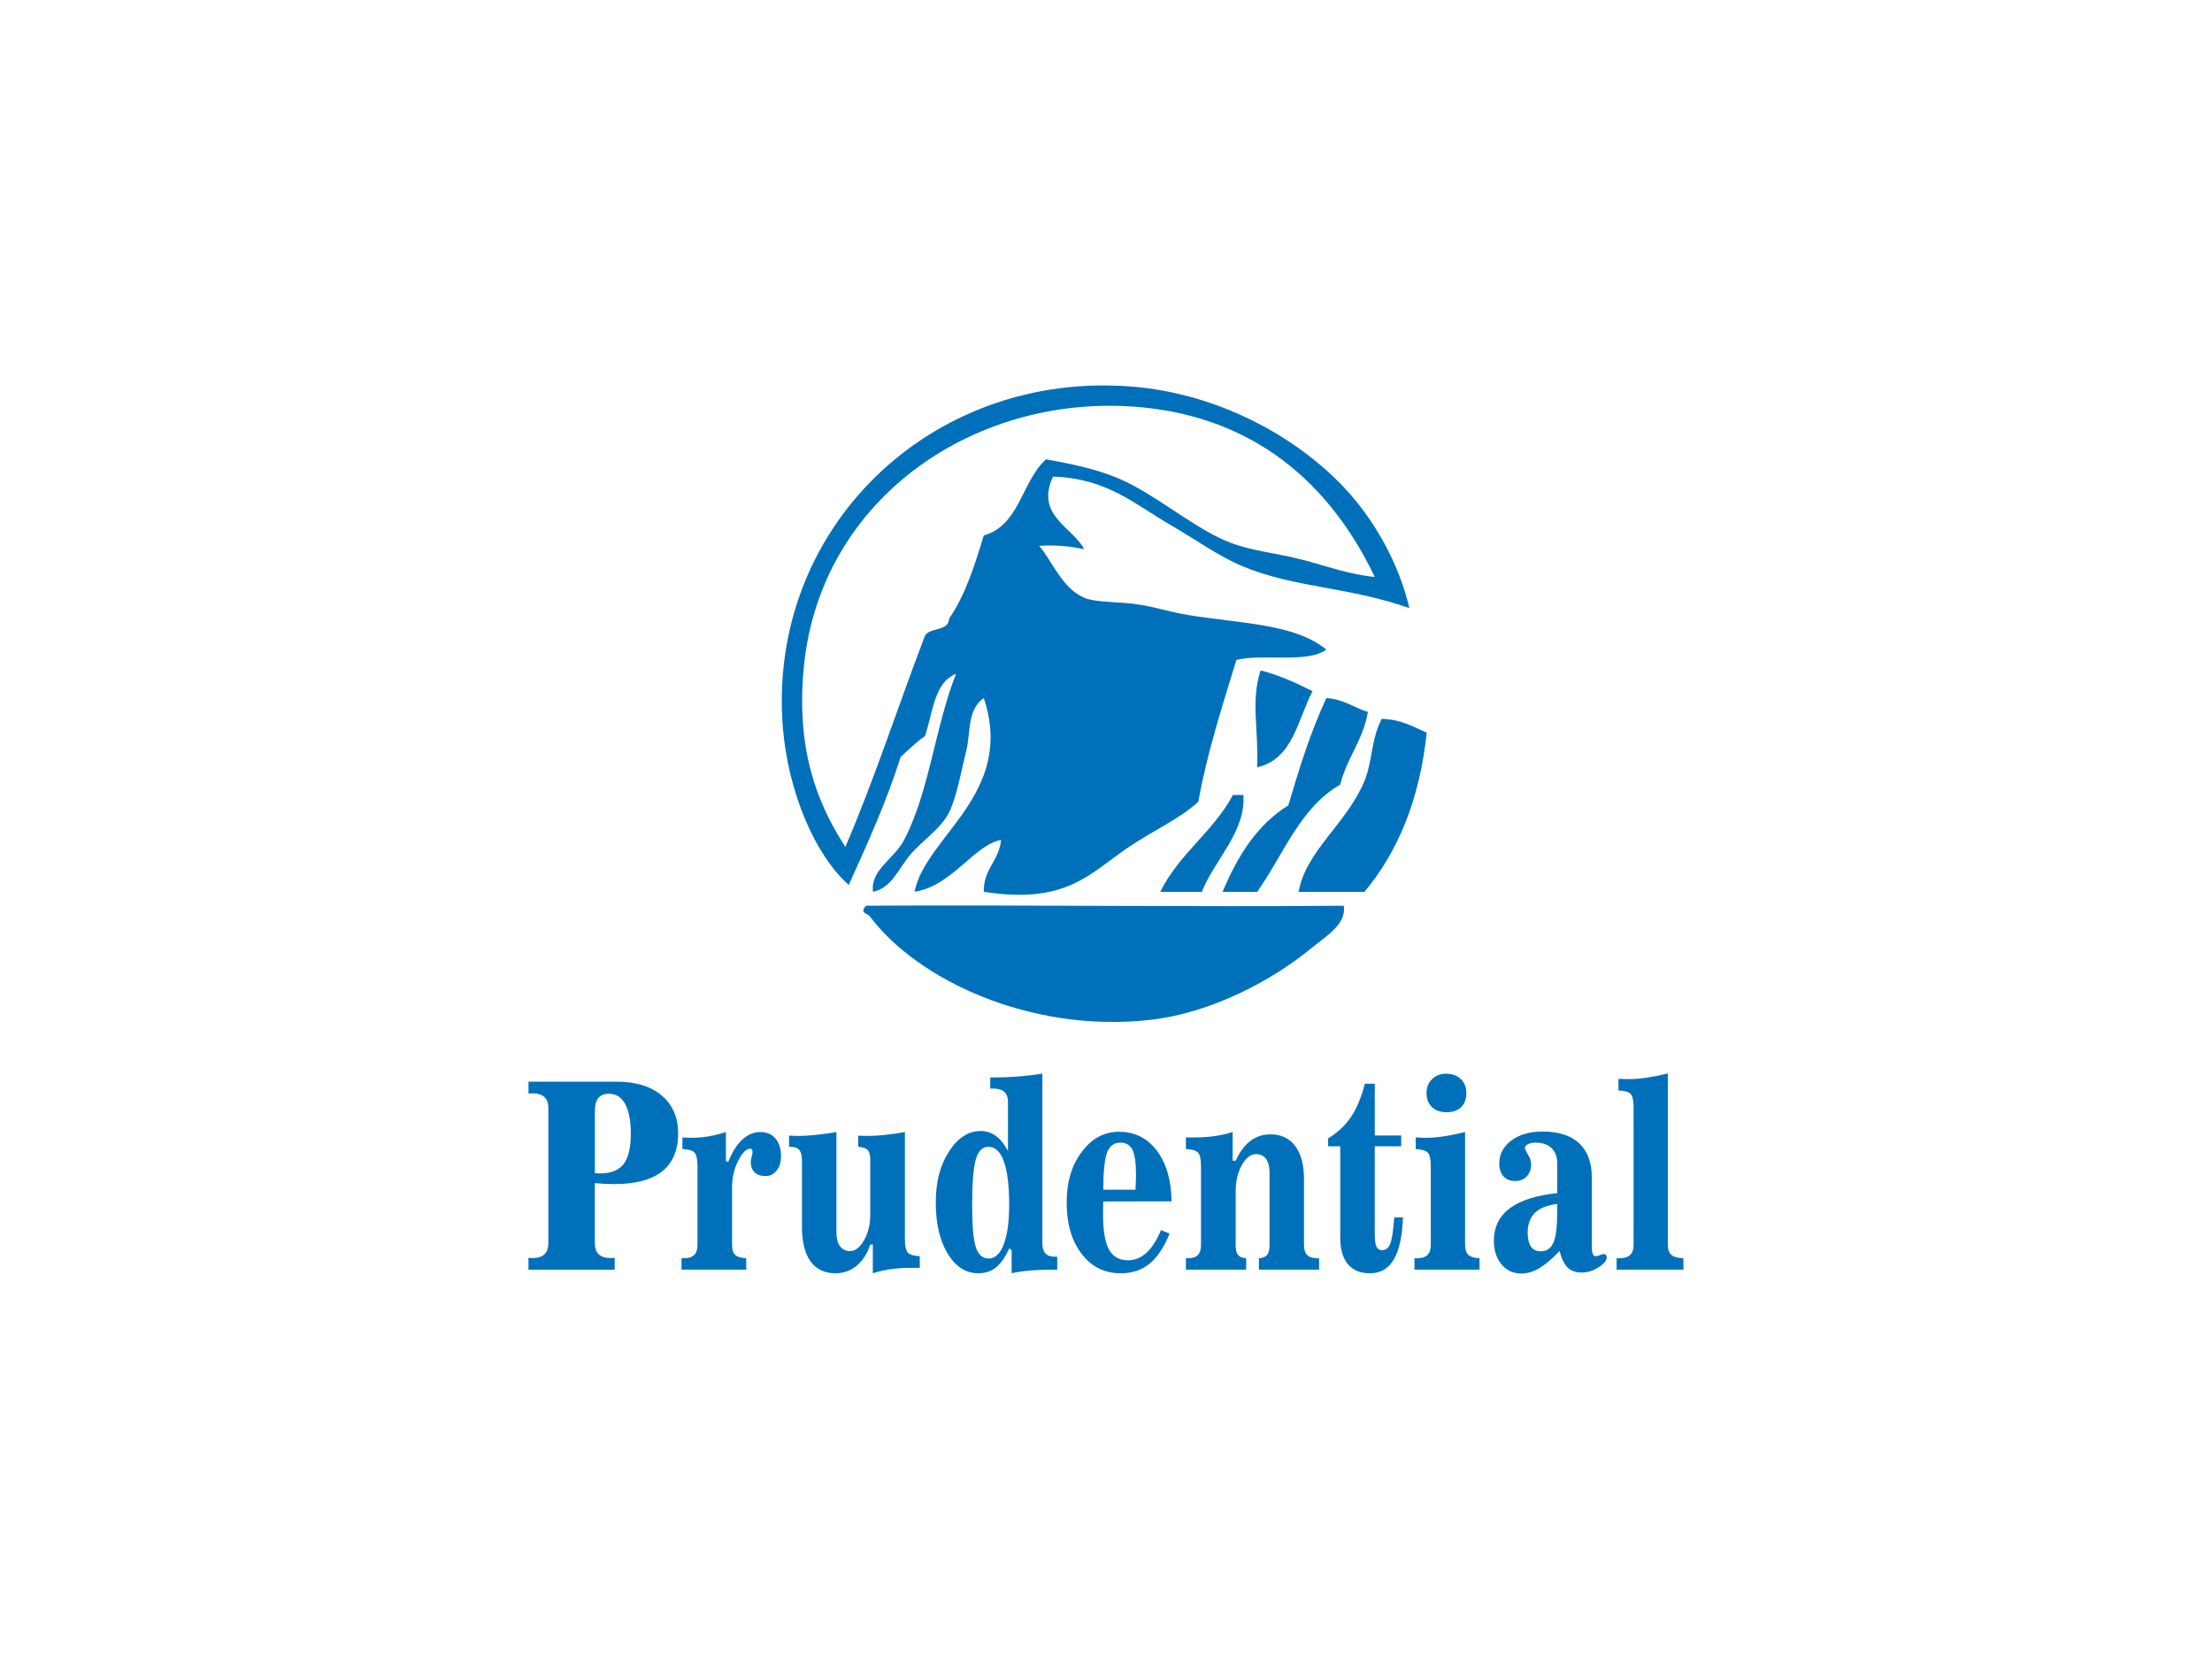 <?xml version="1.0" encoding="UTF-8"?><svg id="Layer_1" xmlns="http://www.w3.org/2000/svg" width="800" height="600" viewBox="0 0 800 600"><defs><style>.cls-1{fill-rule:evenodd;}.cls-1,.cls-2{fill:#0070ba;}</style></defs><path class="cls-1" d="M509.73,219.93c-22.06-7.75-41.09-7.24-60.07-15.02-8.71-3.57-17.53-9.99-26.28-15.02-12.7-7.29-22.76-16.89-42.55-17.52-6.59,14.12,7.4,18.45,11.26,26.28-4.79-1.05-10.05-1.63-16.27-1.25,4.85,5.71,8.27,15.33,16.27,18.77,4.26,1.84,13.01,1.36,20.02,2.5,6.12.99,11.86,2.85,17.52,3.75,20.2,3.24,38.65,3.2,50.06,12.51-7.01,5.09-22.84,1.36-32.54,3.75-5.05,16.65-10.45,32.93-13.77,51.31-7.2,6.44-15.83,10.11-25.03,16.27-14.26,9.55-22.36,20.95-52.56,16.27-.12-8.46,5.57-11.11,6.26-18.77-9.84,1.85-17.61,16.59-31.29,18.77,3.96-20.13,36.6-35.47,25.03-70.08-6.11,4.29-4.73,12.65-6.26,18.77-1.79,7.21-3.48,16.87-6.26,22.53-2.9,5.9-9.69,10.29-13.77,15.02-4.58,5.32-6.85,12.29-13.77,13.77-1.02-7.91,7.63-11.86,11.26-18.77,9.05-17.22,11.25-41.08,18.77-60.07-8.08,3.19-8.31,14.22-11.26,22.53-3.22,2.2-5.88,4.96-8.76,7.51-5.22,16.48-12.03,31.36-18.77,46.31-12.53-11.11-21.84-33.88-23.78-56.32-6.2-71.89,52.96-129.93,126.4-123.9,30.74,2.52,58.73,17.73,76.34,36.29,11.19,11.79,20.05,27.78,23.78,43.8ZM413.37,147.35c-59.56-5.88-116.69,32.28-122.65,93.86-2.81,29,4.29,48.59,15.02,65.08,10.53-24.51,19.09-51,28.78-76.34,1.79-3.21,8.57-1.44,8.76-6.26,5.79-8.39,9.23-19.14,12.51-30.04,13.05-3.64,13.7-19.67,22.53-27.53,14.16,2.52,23.18,4.86,32.54,10.01,11.4,6.28,22.94,15.76,33.79,20.02,7.85,3.08,17.72,4.02,26.28,6.26,8.61,2.25,16.62,5.26,26.28,6.26-16.45-34.44-43.88-57.37-83.85-61.32Z"/><path class="cls-1" d="M455.92,242.46c6.98,1.78,12.93,4.59,18.77,7.51-5.43,10.42-7.07,24.63-20.03,27.53.59-13.82-2.39-23.87,1.25-35.04Z"/><path class="cls-1" d="M479.7,252.47c6.29.38,9.89,3.46,15.02,5.01-1.77,10.33-7.61,16.58-10.01,26.28-14.58,8.36-20.52,25.36-30.04,38.8h-12.51c5.42-12.94,12.43-24.28,23.78-31.29,3.99-13.53,8.16-26.89,13.76-38.8Z"/><path class="cls-1" d="M515.99,264.99c-2.54,24.15-10.37,43.02-22.53,57.57h-23.78c2.42-14.63,17.42-24.72,23.78-40.05,2.89-6.97,2.48-15.48,6.26-22.53,6.92.17,11.34,2.84,16.27,5.01Z"/><path class="cls-1" d="M449.66,287.51c1.14,12.93-10.49,23.64-15.02,35.04h-15.02c6.74-13.7,19.16-21.72,26.28-35.04h3.75Z"/><path class="cls-1" d="M313.25,327.56c57.79-.33,122.46.49,172.71,0,1.23,6.64-6.71,11.24-11.26,15.02-13.94,11.57-36.16,23.75-58.82,26.28-43.18,4.83-84.22-14.52-101.37-37.55-.73-.98-3.88-1.05-1.25-3.75Z"/><path class="cls-2" d="M198.32,449.64v-48.9c0-1.8-.49-3.14-1.46-4.02-.97-.88-2.44-1.32-4.4-1.32-.13,0-.35.02-.66.05-.31.03-.52.05-.66.05v-4.29h32c6.85,0,12.26,1.68,16.2,5.02s5.92,7.94,5.92,13.79-1.93,10.57-5.8,13.63c-3.87,3.06-9.61,4.59-17.24,4.59-1.25,0-2.46-.03-3.63-.09-1.17-.06-2.33-.15-3.47-.27v21.78c0,1.8.48,3.14,1.46,4.02.97.88,2.44,1.32,4.4,1.32.16,0,.38-.01.68-.05.29-.03.5-.05.64-.05v4.29h-31.17v-4.29c.13,0,.34.02.64.05.29.03.52.05.68.05,1.97,0,3.43-.44,4.4-1.32.97-.88,1.46-2.22,1.46-4.02ZM215.14,401.78v22.51c.21,0,.52.02.92.05.4.03.69.05.88.05,3.96,0,6.82-1.12,8.57-3.36,1.76-2.24,2.63-5.88,2.63-10.94,0-4.72-.68-8.31-2.03-10.8-1.35-2.48-3.32-3.72-5.9-3.72-1.7,0-2.97.51-3.81,1.53-.84,1.02-1.25,2.58-1.25,4.68Z"/><path class="cls-2" d="M246.78,411.37c.32,0,.83.02,1.54.07.7.05,1.25.07,1.65.07,2.02,0,4.08-.18,6.2-.52,2.11-.35,4.23-.88,6.36-1.58v10.5l.84.37c1.35-3.5,3.03-6.19,5.02-8.06,1.99-1.87,4.19-2.81,6.58-2.81s4.17.79,5.5,2.35c1.33,1.57,1.99,3.75,1.99,6.55,0,2.01-.52,3.68-1.57,5.02-1.05,1.34-2.37,2.01-3.97,2.01-1.7,0-3.02-.44-3.97-1.32-.94-.88-1.42-2.1-1.42-3.65,0-.58.11-1.26.32-2.05.21-.79.32-1.29.32-1.51,0-.49-.07-.84-.2-1.05-.13-.21-.35-.32-.64-.32-1.43,0-2.89,1.46-4.36,4.38-1.47,2.92-2.21,6.11-2.21,9.54v20.82c0,1.73.38,2.96,1.14,3.67.76.72,2.08,1.12,3.97,1.21l.04,4.11h-23.44v-4.11h.88c1.7,0,2.94-.4,3.73-1.19.78-.79,1.18-2.02,1.18-3.7v-28.4c0-2.53-.37-4.17-1.1-4.93-.73-.76-2.19-1.19-4.36-1.28v-4.2Z"/><path class="cls-2" d="M314.76,419.73c0-1.85-.29-3.11-.88-3.77-.59-.65-1.75-1.06-3.51-1.21v-4.02c.53.03,1.07.05,1.62.07.54.01,1.18.02,1.89.02,1.78,0,3.81-.11,6.08-.35,2.27-.23,4.71-.58,7.31-1.07v38.63c0,2.59.35,4.25,1.06,5,.7.75,2.14,1.18,4.32,1.3v4.2h-3.43c-2.42,0-4.75.16-6.99.48-2.25.32-4.43.81-6.56,1.48v-10.41h-.92c-1.09,3.32-2.73,5.88-4.92,7.69-2.19,1.81-4.74,2.72-7.63,2.72-3.99,0-7.01-1.44-9.07-4.31-2.06-2.88-3.09-7.09-3.09-12.63v-23.83c0-1.76-.32-3.03-.96-3.81-.64-.78-1.69-1.16-3.15-1.16h-.56v-4.02c.48,0,.97.01,1.47.05.51.03,1.13.05,1.87.05,1.78,0,3.85-.12,6.22-.37,2.36-.24,4.89-.59,7.57-1.05v36.3c0,2.13.43,3.79,1.28,4.98.85,1.19,2.06,1.78,3.63,1.78,1.91,0,3.61-1.32,5.1-3.95,1.49-2.63,2.23-5.71,2.23-9.24v-19.54Z"/><path class="cls-2" d="M365.86,452.05l-.88-.55c-1.38,3.14-2.96,5.42-4.74,6.85-1.78,1.43-3.93,2.14-6.46,2.14-4.49,0-8.17-2.37-11.04-7.1-2.87-4.73-4.3-10.9-4.3-18.51s1.59-13.48,4.78-18.42c3.19-4.95,7.01-7.42,11.48-7.42,2.02,0,3.84.59,5.46,1.78,1.62,1.19,3.08,3,4.39,5.43v-17.67c0-1.67-.45-2.9-1.34-3.7s-2.27-1.19-4.12-1.19h-.96v-4.02h1.55c2.87,0,5.74-.11,8.61-.34,2.87-.23,5.77-.57,8.69-1.03v61.32c0,1.67.37,2.9,1.1,3.7.73.79,1.88,1.19,3.45,1.19h.84v4.66c-3.67,0-6.85.11-9.55.32-2.7.22-5.01.55-6.95,1v-8.45ZM364.98,435.71c0-6.91-.64-12.13-1.91-15.66-1.28-3.53-3.15-5.3-5.62-5.3-2.15,0-3.67,1.53-4.54,4.59-.88,3.06-1.32,8.52-1.32,16.37s.44,12.64,1.34,15.37c.89,2.72,2.45,4.09,4.68,4.09s4.12-1.71,5.42-5.14c1.3-3.43,1.95-8.2,1.95-14.32Z"/><path class="cls-2" d="M399.01,434.52c-.03.52-.05,1.1-.06,1.73-.01.64-.02,1.58-.02,2.83,0,5.94.71,10.2,2.13,12.81,1.42,2.6,3.73,3.9,6.91,3.9,2.47,0,4.7-.91,6.68-2.72,1.98-1.81,3.73-4.54,5.24-8.19l3.11,1.28c-2.02,4.96-4.44,8.59-7.28,10.89-2.83,2.3-6.3,3.45-10.42,3.45-5.82,0-10.53-2.35-14.13-7.05-3.6-4.7-5.4-10.86-5.4-18.47s1.81-13.45,5.42-18.33c3.61-4.89,8.12-7.33,13.51-7.33,5.69,0,10.25,2.28,13.69,6.83,3.44,4.55,5.21,10.66,5.32,18.33l-24.71.05ZM410.69,430.28v-.5c.1-2.28.16-3.93.16-4.93,0-4.32-.43-7.33-1.29-9.04-.86-1.7-2.33-2.56-4.4-2.56-2.28,0-3.88,1.2-4.78,3.61-.91,2.4-1.36,6.88-1.36,13.42h11.68Z"/><path class="cls-2" d="M446.87,450.18c0,1.73.29,2.96.86,3.67.57.72,1.56,1.12,2.97,1.21v4.11h-21.8v-4.11h.64c1.7,0,2.93-.39,3.69-1.17.76-.78,1.13-2.01,1.13-3.72v-28.4c0-2.53-.35-4.16-1.06-4.91-.7-.75-2.17-1.18-4.4-1.3v-4.2h3.51c2.37,0,4.66-.16,6.9-.48s4.4-.81,6.5-1.49v10.41h1.08c1.49-3.23,3.27-5.62,5.34-7.19,2.07-1.57,4.5-2.35,7.29-2.35,3.83,0,6.8,1.41,8.91,4.22,2.11,2.82,3.17,6.77,3.17,11.85v23.84c0,1.7.38,2.94,1.16,3.72.77.78,1.99,1.17,3.67,1.17h.64v4.11h-21.76v-4.11c1.41-.09,2.4-.5,2.97-1.21.57-.71.86-1.94.86-3.67v-26.07c0-2.16-.42-3.82-1.27-4.98-.85-1.16-2.06-1.73-3.63-1.73-1.91,0-3.61,1.32-5.1,3.95-1.49,2.63-2.23,5.73-2.23,9.29v19.54Z"/><path class="cls-2" d="M497.2,446.44c0,2.1.21,3.58.62,4.43.41.85,1.08,1.28,2.01,1.28,1.35,0,2.34-.78,2.97-2.33.62-1.55,1.11-4.73,1.45-9.54h3.15c-.24,6.79-1.34,11.85-3.31,15.21-1.97,3.35-4.84,5.02-8.61,5.02-3.48,0-6.14-1.1-7.99-3.31-1.84-2.21-2.77-5.38-2.77-9.52v-33.1h-4.38v-2.87c3.43-2.1,6.18-4.67,8.25-7.72,2.07-3.04,3.75-7.06,5.02-12.05h3.59v18.72h9.56v3.92h-9.56v31.87Z"/><path class="cls-2" d="M529.87,450.18c0,1.7.39,2.92,1.18,3.65.78.73,2.13,1.14,4.04,1.24v4.11h-23.52v-4.11h.92c1.7,0,2.95-.4,3.76-1.19.81-.79,1.22-2.02,1.22-3.7v-28.4c0-2.53-.36-4.16-1.08-4.91-.72-.75-2.18-1.18-4.38-1.3v-4.2c.37,0,.95.02,1.75.07.8.05,1.41.07,1.83.07,1.97,0,4.12-.18,6.46-.52,2.34-.35,4.94-.88,7.81-1.58v40.78ZM515.92,395.3c0-2.04.67-3.72,2.01-5.02,1.34-1.31,3.03-1.96,5.08-1.96,2.18,0,3.94.65,5.3,1.94s2.03,2.98,2.03,5.05-.63,3.86-1.89,5.09c-1.26,1.23-3.02,1.85-5.28,1.85s-4-.62-5.3-1.87c-1.3-1.25-1.95-2.94-1.95-5.07Z"/><path class="cls-2" d="M575.7,425.89v24.98c0,1.19.11,2.06.34,2.62.22.56.59.84,1.1.84.37,0,.86-.13,1.45-.39.6-.26,1.04-.39,1.34-.39.4,0,.69.1.88.3.19.2.28.51.28.94,0,1.1-.98,2.28-2.93,3.54-1.95,1.26-4.01,1.89-6.16,1.89s-3.79-.58-4.98-1.73c-1.2-1.16-2.19-3.16-2.99-6.03-2.76,2.89-5.23,4.97-7.39,6.23-2.17,1.26-4.3,1.9-6.4,1.9-2.98,0-5.38-1.11-7.21-3.33-1.84-2.22-2.75-5.07-2.75-8.54,0-4.93,1.91-8.83,5.74-11.71,3.83-2.87,9.55-4.71,17.18-5.5v-10.78c0-2.34-.69-4.18-2.07-5.5-1.38-1.32-3.3-1.98-5.74-1.98-1.14,0-2.07.18-2.79.55-.72.37-1.08.81-1.08,1.32,0,.43.37,1.26,1.12,2.49.74,1.23,1.11,2.37,1.11,3.4,0,1.86-.53,3.34-1.59,4.45-1.06,1.11-2.47,1.67-4.22,1.67s-3.17-.56-4.19-1.69c-1.01-1.12-1.52-2.66-1.52-4.61,0-3.38,1.45-6.15,4.35-8.33,2.9-2.18,6.64-3.27,11.24-3.27,5.85,0,10.29,1.42,13.33,4.27,3.04,2.85,4.56,6.98,4.56,12.4ZM563.18,435.43c-3.56.39-6.23,1.45-8.01,3.17-1.78,1.72-2.67,4.12-2.67,7.19,0,2.22.39,3.9,1.18,5.05.78,1.14,1.95,1.71,3.49,1.71,2.18,0,3.73-1.04,4.64-3.13.92-2.08,1.38-5.82,1.38-11.21v-2.78Z"/><path class="cls-2" d="M603.2,450.18c0,1.7.43,2.93,1.29,3.67.86.75,2.3,1.15,4.33,1.21l.04,4.11h-24.19v-4.11h.92c1.81,0,3.13-.4,3.97-1.19.83-.79,1.25-2.02,1.25-3.7v-49.63c0-2.53-.36-4.16-1.08-4.91-.72-.75-2.18-1.16-4.39-1.25v-4.2c.37,0,.96.02,1.75.05.8.03,1.41.05,1.84.05,1.97,0,4.11-.17,6.44-.5,2.32-.34,4.93-.85,7.83-1.55v61.96Z"/></svg>